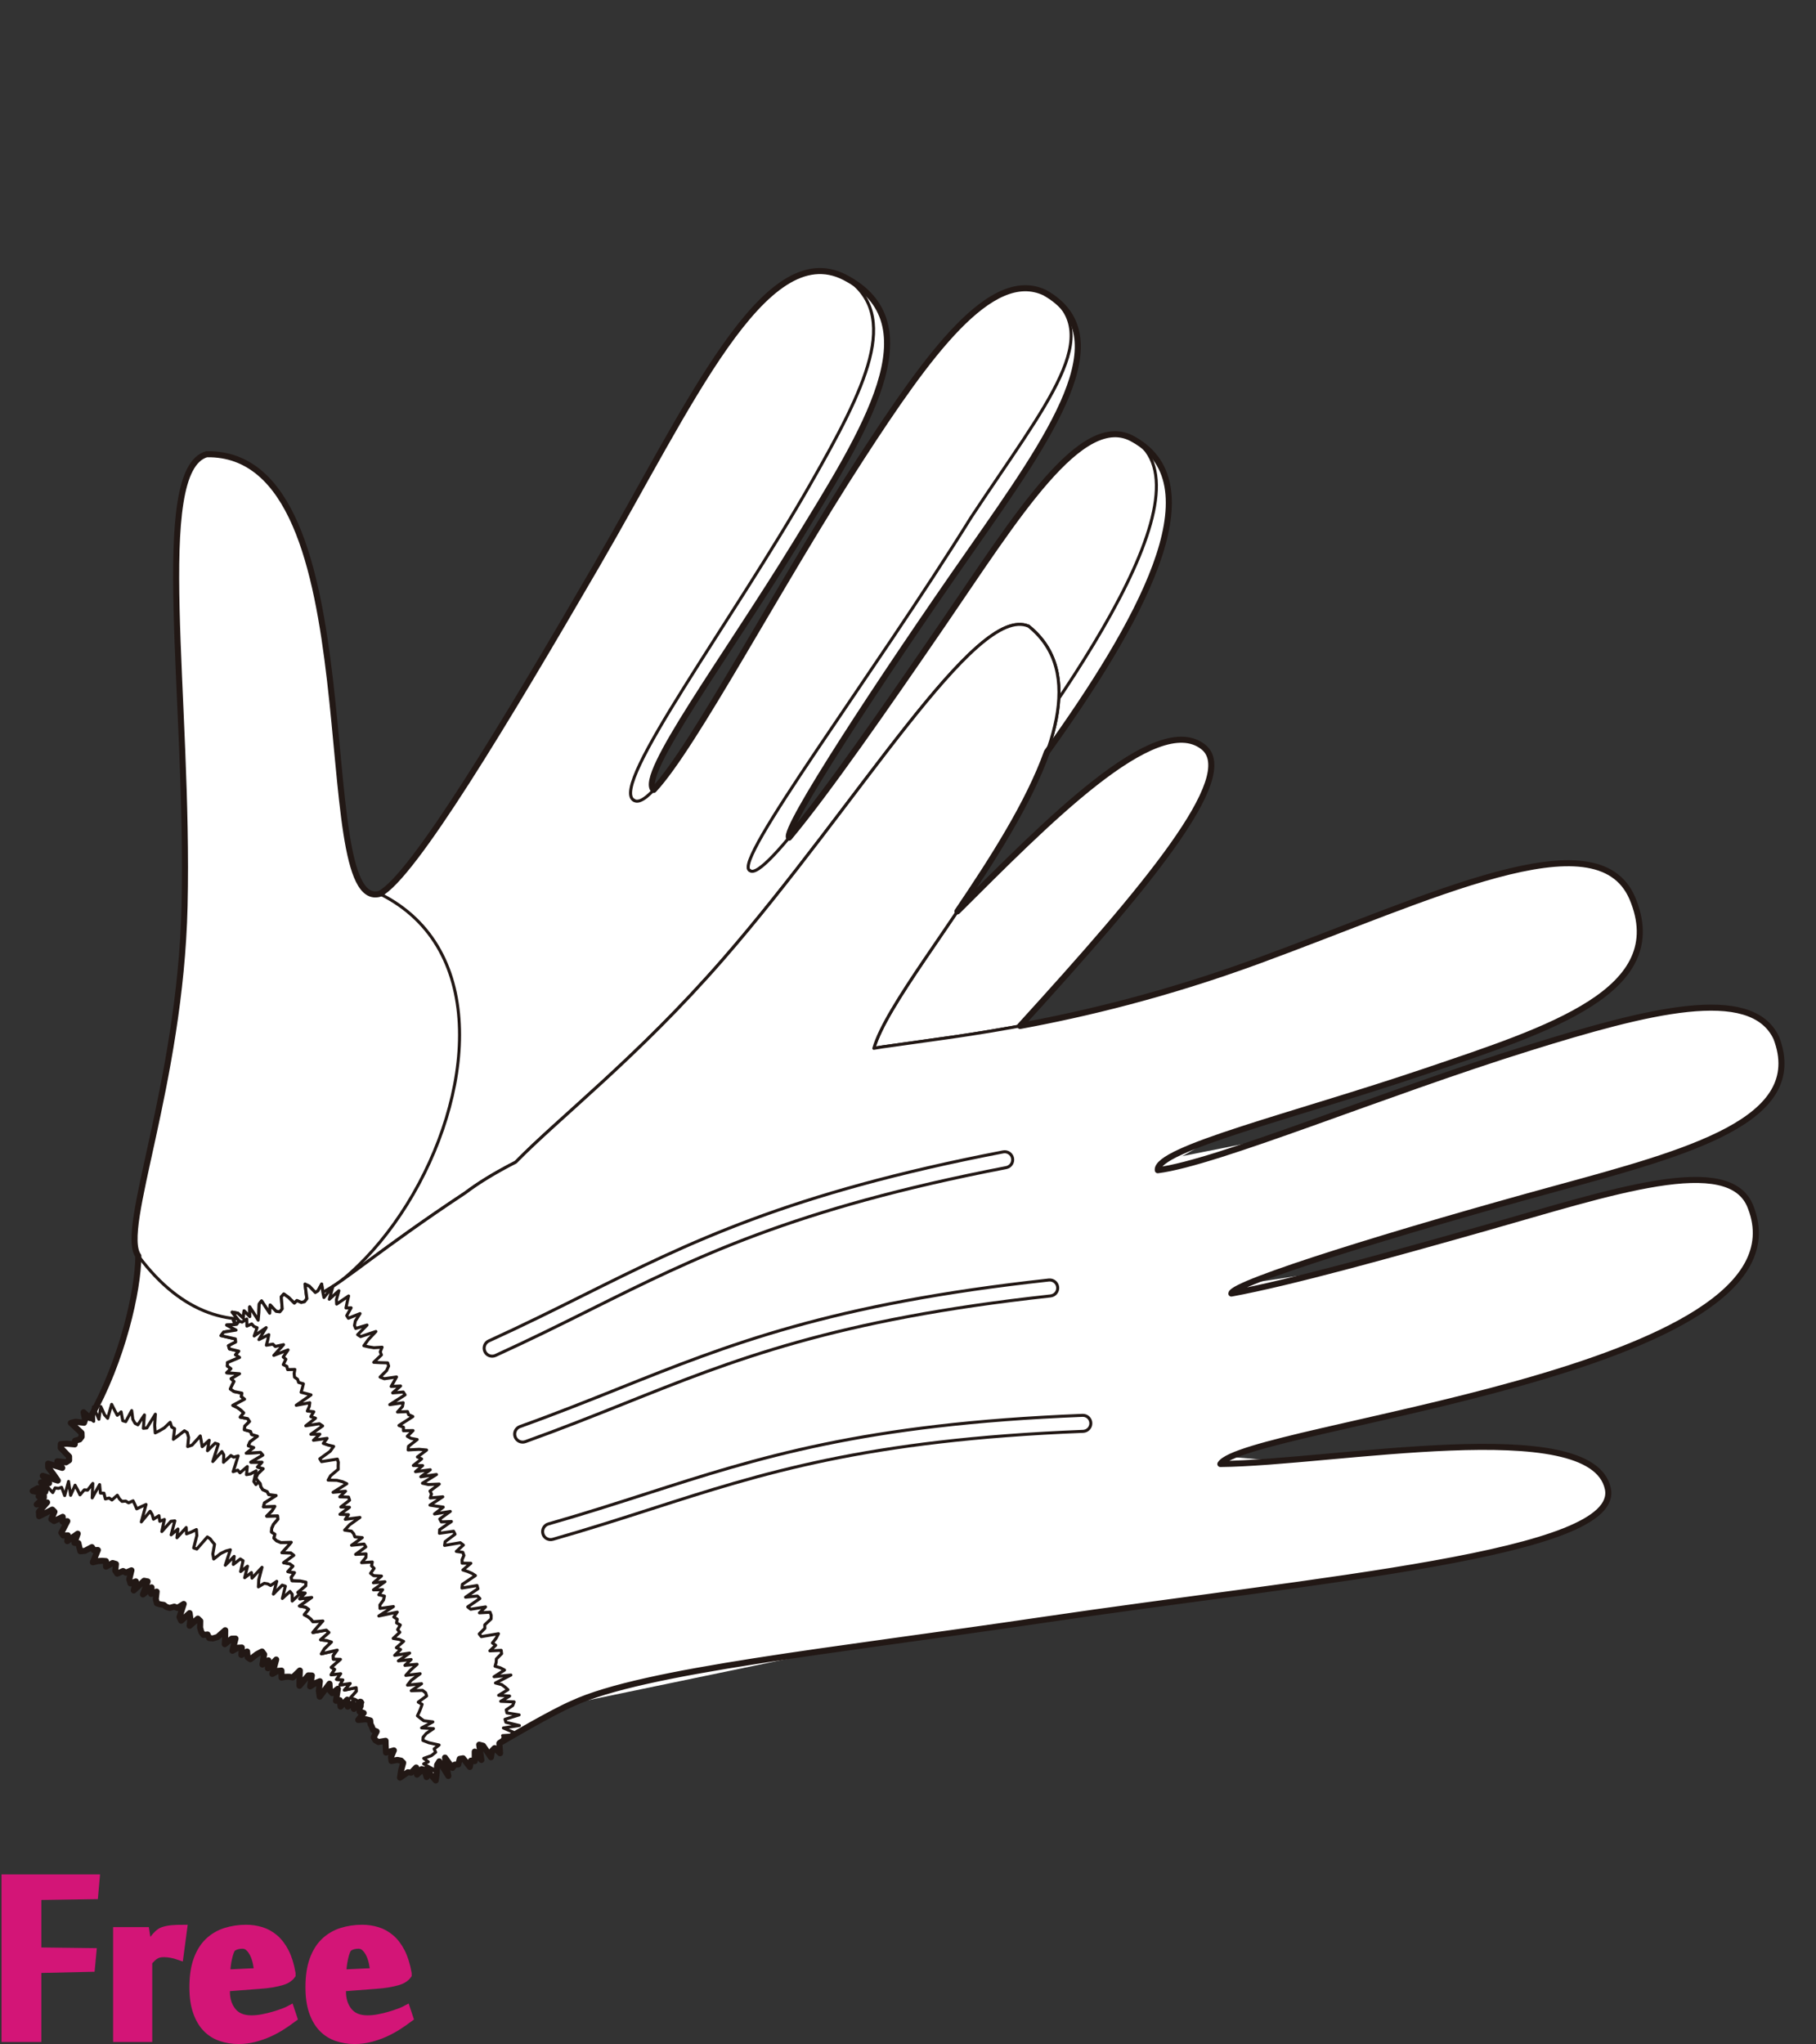 <?xml version="1.0" encoding="utf-8"?>
<!-- Generator: Adobe Illustrator 12.0.0, SVG Export Plug-In . SVG Version: 6.00 Build 51448)  -->
<!DOCTYPE svg PUBLIC "-//W3C//DTD SVG 1.1//EN" "http://www.w3.org/Graphics/SVG/1.1/DTD/svg11.dtd">
<svg  version="1.1" id="レイヤー_1" xmlns="http://www.w3.org/2000/svg" xmlns:xlink="http://www.w3.org/1999/xlink" width="600" height="675.129"
	 viewBox="0 0 600 675.129" overflow="visible" enable-background="new 0 0 600 675.129" xml:space="preserve">
<rect x="0" y="0" width="600" height="675.129" fill="#333333" stroke="none"/>
<rect fill="none" width="600" height="675"/>
<path fill="#FFFFFF" stroke="#221815" stroke-linecap="round" stroke-linejoin="round" d="M169.717,545.534l2.286,2.366
	l-2.467-0.141l-0.097,1.206l1.095,1.884l-4.431-1.262l-1.211,0.563l3.784,3.411l-3.454-0.712l2.009,2.405l-1.054,0.668l1.03,1.851
	l-3.546-0.762l-0.721,0.853l0.813,1.732l-0.853,0.777l0.093,1.32l-4.061-1.047l4.723,3.961l-5.386-1.805l0.208,1.385l1.671,2.223
	l1.265,1.994l-4.852-0.814l1.818,1.888l-2.086-1.37l-0.867,0.396l0.492,0.399l-0.355,0.67l-0.143,1.315l-1.725-1.634l-0.17,2.357
	l-0.949,0.622l-0.838,3.006l-1.287-2.148l-1.046-2.292l-1.008-0.089l-1.089,0.594l-1.257,1.517l-0.96-0.939l-0.682-2.267
	l-1.505,2.225l-0.897-0.964l-0.873-0.96l-0.847-0.981l-1.572,1.843l-1.159,0.16l-1.013-0.375l-0.488-2.101l-1.229,0.385
	l-0.938-0.565l-0.983-0.425l-0.835-0.845l-1.345,0.621l-1.782,1.797l-0.087-2.926l-1.333,0.519l-0.764-1.013l-0.367-2.028
	l-1.406,0.688l-1.239,0.218l-1.423,0.648l0.08-3.029l-0.803-0.855l-2.461,3.111l0.061-2.903l-2.277,2.574l-0.344-1.927l-1.7,1.19
	l-0.163-2.306l-2.203,2.284l-0.236-2.116L111,561.757l0.629-3.965l-1.854,1.453l-0.779-0.883l-0.134-2.243l-3.229,4.298
	l-0.286-1.925l0.341-3.19l-1.49,0.604l-1.731,1.099l0.57-3.605l-1.179-0.031l-2.91,3.432l0.023-2.458l0.096-2.581l-2.359,2.275
	l-1.103-0.223l-1.223,0.013l-1.362,0.274l-0.02-2.31l-1.277,0.106l-1.748,0.992l1.283-4.754l-2.748,2.877l0.164-2.609l-1.97,1.385
	l0.575-3.357l-0.708-0.953l-1.724,0.908l-2.132,1.641l-0.898-0.619l-0.177-1.93l-1.875,1.144l0.12-2.451l-1.276,0.06l-1.813,1.008
	l1.021-4.016l-1.256,0.019l-2.293,1.824l0.121-2.395l0.025-2.216l-2.548,2.242l-1.528,0.467l-1.205-0.105l-0.563-1.19l-1.353,0.147
	l-0.701-0.956l-0.405-1.454l0.051-2.205l-0.801-0.778l-2.697,2.371l0.221-2.473l-0.229-1.72l-2.803,2.51l-0.548-1.198l1.394-4.333
	l-2.083,1.308l-1.02-0.419l-1.554,0.435l-1.074-0.337l-0.861-0.678l-1.175-0.18l-1.09-0.326l-0.371-1.443l0.282-2.445l-1.793,0.773
	l0.113-2.17l-2.835,2.353l1.54-4.32l-1.159-0.213l-3.428,3.203l0.684-2.988l-1.754,0.662l-0.404-1.346l0.713-2.983l-1.835,0.776
	l-0.942-0.542l-1.919,0.863l-0.649-0.974l0.224-2.202l-1.1-0.322l-2.177,1.184l-0.027-1.824l-1.269-0.094l-1.41,0.089l-1.65,0.401
	l1.659-4.055l-1.364,0.021l-0.608-0.979l-2.319,1.24l-1.484,0.134l-0.35-1.318l-0.306-1.365l-1.304-0.105l1.079-3.025l-3.446,2.461
	l0.188-1.919l-1.501,0.071l-0.654-0.916l1.983-3.836l-1.586,0.166L20.72,501l-2.842,1.394l-0.922-0.614l1.043-2.447l-0.73-0.72
	l-4.337,2.185l-0.08-1.451l2.711-3.115l-3.428,0.682l2.053-1.928l-1.409-0.743l1.729,0.399l-0.051-1.382l-3.655-0.776l1.659-0.931
	l2.452,0.138l-1.363-2.041l2.668,0.256l-2.082-2.447l4.962,1.564l-1.438-2.08l-1.71-2.229l-0.048-1.281l4.665,1.4l-1.614-2.182
	l2.835,0.35l1.047-0.666l-0.005-1.262l-2.775-2.848l0.029-1.25l1.986-0.133l2.625,0.23l0.11-1.207l1.492-0.417l0.676-0.882
	l-0.036-1.286l-3.533-3.284l1.543-0.392l2.822,0.331l0.338-0.967l-0.498-2.505l2.131,1.933
	c10.807-19.264,15.902-42.236,15.979-53.564c-6.456-8.664,13.894-56.52,15.267-115.619c1.574-68.022-11.044-143.856,7.297-149.18
	c56.123-0.961,33.53,151.864,57.19,145.189c10.999-5.688,41.655-56.795,71.719-108.556c30.589-52.664,55.369-108.623,81.864-95.092
	c29.546,15.253,6.753,50.614-16.13,87.905c-23.615,38.484-52.093,76.631-46.95,81.432c13.431-14.338,41.041-67.216,68.604-109.702
	c22.032-33.961,42.855-62.889,60.58-54.554c25.436,14.246,2.058,47.321-24.467,85.241c-30.036,42.942-62.094,91.96-59.986,94.785
	c12.495-14.97,31.891-42.918,50.673-70.315c24.168-35.249,46.087-71.24,63.131-61.256c51.18,28.482-82.7,162.495-80.606,177.183
	c28.426-24.107,83.553-91.357,103.633-75.6c17.476,13.686-54.067,83.754-116.475,153.45c-45.832,51.184-90.068,96.5-101.133,119.785
	C176.557,526.521,170.682,542.839,169.717,545.534z"/>
<path fill="none" stroke="#221815" stroke-linecap="round" stroke-linejoin="round" d="M125.472,295.222
	c-23.66,6.675-1.067-146.15-57.19-145.189"/>
<path fill="none" stroke="#221815" stroke-linecap="round" stroke-linejoin="round" d="M68.281,150.033
	c-18.341,5.323-5.723,81.158-7.297,149.18c-1.373,59.1-21.723,106.955-15.267,115.619"/>
<path fill="none" stroke="#221815" stroke-linecap="round" stroke-linejoin="round" d="M125.472,295.222
	c72.685,35.97-21.865,197.336-79.754,119.61"/>
<path fill="none" stroke="#221815" stroke-linecap="round" stroke-linejoin="round" d="M279.055,91.574
	c-26.495-13.531-51.275,42.428-81.864,95.092c-30.063,51.761-60.72,102.868-71.719,108.556"/>
<path fill="none" stroke="#221815" stroke-linecap="round" stroke-linejoin="round" d="M209.39,264.298
	c-8.124-4.804,32.584-59.043,58.699-104.996c17.452-30.696,30.13-55.361,10.966-67.729"/>
<path fill="none" stroke="#221815" stroke-linecap="round" stroke-linejoin="round" d="M209.39,264.298
	c8.053,5.691,41.647-61.39,75.188-113.089c22.032-33.961,42.855-62.889,60.58-54.554"/>
<path fill="none" stroke="#221815" stroke-linecap="round" stroke-linejoin="round" d="M247.743,287.523
	c-6.13-2.591,40.557-64.241,73.184-116.763c24.812-37.533,45.261-61.054,24.231-74.105"/>
<path fill="none" stroke="#221815" stroke-linecap="round" stroke-linejoin="round" d="M374.509,145.109
	c-17.044-9.983-38.963,26.007-63.131,61.256c-28.776,41.974-58.985,85.249-63.635,81.158"/>
<path fill="none" stroke="#221815" stroke-linecap="round" stroke-linejoin="round" d="M374.509,145.109
	c27.476,17.189-25.923,90.068-63.737,139.004c-19.688,25.48-36.684,42.419-32.58,45.993"/>
<path fill="none" stroke="#221815" stroke-linecap="round" stroke-linejoin="round" d="M278.191,330.106
	c12.938,8.891,94.015-103.287,119.344-83.414"/>
<path fill="none" stroke="#221815" stroke-linecap="round" stroke-linejoin="round" d="M397.535,246.692
	c17.476,13.686-54.067,83.754-116.475,153.45c-45.832,51.184-90.068,96.5-101.133,119.785"/>
<path fill="none" stroke="#221815" stroke-linecap="round" stroke-linejoin="round" d="M279.055,91.574
	c29.546,15.253,6.753,50.614-16.13,87.905c-23.615,38.484-52.093,76.631-46.95,81.432"/>
<path fill="none" stroke="#221815" stroke-linecap="round" stroke-linejoin="round" d="M345.158,96.655
	c25.436,14.246,2.058,47.321-24.467,85.241c-30.036,42.942-62.094,91.96-59.986,94.785"/>
<path fill="none" stroke="#221815" stroke-linecap="round" stroke-linejoin="round" d="M374.509,145.109
	c51.18,28.482-82.7,162.495-80.606,177.183"/>
<path fill="none" stroke="#221815" stroke-linecap="round" stroke-linejoin="round" d="M179.928,519.927
	c-3.68,7.196-10.345,25.986-10.342,25.977"/>
<path fill="none" stroke="#221815" stroke-linecap="round" stroke-linejoin="round" d="M28.723,470.167
	c11.503-19.607,16.915-43.658,16.995-55.336"/>
<polygon fill="#FFFFFF" stroke="#221815" stroke-linecap="round" stroke-linejoin="round" points="158.377,569.475 156.29,568.107 
	159.631,565.84 154.841,566.758 155.57,565.259 153.696,565.339 155.058,563.035 155.424,561.277 154.332,560.742 154.776,558.703 
	151.735,560.269 149.7,560.96 149.066,560.111 149.07,558.472 149.875,555.73 146.711,558.066 148.299,554.156 145.76,555.79 
	144.408,555.851 143.096,555.876 142.741,554.519 142.33,553.209 141.854,551.973 140.408,552.22 141.238,548.898 140.326,548.292 
	139.015,548.337 136.229,550.808 137.364,546.857 134.098,550.193 134.021,548.22 134.889,544.61 131.606,548.08 131.695,545.773 
	132.119,542.867 129.254,545.707 129.588,542.929 126.646,545.96 127.852,541.61 124.535,545.333 124.822,542.603 123.352,543.033 
	123.848,539.896 122.391,540.298 120.578,541.353 120.97,538.388 119.85,538.175 119.557,536.443 118.178,536.707 117.538,535.622 
	116.217,535.793 116.047,533.83 112.193,538.693 113.914,533.22 110.898,536.541 110.132,535.677 109.999,533.638 109.405,532.455 
	107.708,533.314 107.605,531.222 105.304,533.205 106.502,528.718 103.802,531.424 104.43,527.998 102.346,529.557 101.082,529.607 
	100.937,527.603 99.75,527.511 99.131,526.378 96.552,528.812 96.54,526.577 95.813,525.636 93.284,527.962 94.28,523.917 
	93.232,523.564 90.332,526.511 91.44,522.302 89.412,523.683 88.455,523.153 87.311,522.955 85.373,524.132 85.509,521.695 
	86.568,517.681 83.256,521.257 83.07,519.408 80.837,521.109 81.769,517.316 79.504,519.07 80.308,515.502 79.39,514.919 
	77.094,516.724 77.371,514.064 74.438,516.99 76.107,511.893 74.626,512.287 72.894,513.121 70.609,514.933 70.315,513.263 
	70.887,510.062 70.135,509.185 69.417,508.247 68.508,507.644 65.033,511.629 63.993,511.275 65.029,507.185 64.884,505.201 
	63.179,506.042 61.624,506.625 61.523,504.54 58.462,507.915 58.789,505.024 56.537,506.947 57.762,502.335 56.457,502.479 
	53.46,505.865 54.317,501.877 52.791,502.472 52.517,500.616 50.718,501.783 50.275,500.242 49.596,499.157 46.689,502.671 
	48.252,496.914 46.71,497.621 45.172,498.349 44.595,496.999 43.977,495.71 42.483,496.376 41.537,495.8 40.307,495.898 
	39.467,495.072 38.761,493.876 36.981,495.439 36.07,494.787 34.811,495.091 34.331,493.183 33.183,493.17 32.912,490.349 
	30.457,494.753 30.663,489.97 28.943,492.175 27.853,492.093 26.429,493.736 25.66,492.134 24.803,490.554 23.336,493.888 
	22.65,489.318 21.373,493.975 20.354,491.259 19.299,491.613 18.202,491.447 17.429,493 15.888,491.244 15.369,493.034 
	14.402,493.35 10.747,492.577 12.404,491.644 14.856,491.781 13.492,489.74 16.161,489.994 14.077,487.548 19.039,489.109 
	17.601,487.031 15.889,484.802 15.84,483.521 20.506,484.919 18.89,482.74 21.726,483.086 22.771,482.419 22.766,481.158 
	19.989,478.312 20.018,477.062 22.004,476.927 24.629,477.156 24.738,475.949 26.229,475.533 26.906,474.65 26.869,473.363 
	23.332,470.082 24.876,469.689 27.697,470.017 28.034,469.05 27.535,466.546 29.588,468.386 30.955,469.459 30.851,464.695 
	32.678,468.775 33.305,464.582 34.563,467.343 35.577,468.448 36.889,463.857 37.869,465.812 38.757,467.462 40.024,466.337 
	40.558,469.248 41.541,469.558 43.512,465.916 43.884,468.798 44.613,470.105 45.555,470.603 47.716,467.345 47.368,471.766 
	48.523,471.638 51.328,467.101 51.106,470.795 51.287,473.267 52.717,472.548 54.248,471.654 56.219,469.787 56.733,471.359 
	57.688,471.875 57.281,475.388 59.063,474.058 60.938,472.584 61.859,473.179 62.304,474.763 62.018,477.794 63.451,477.314 
	66.17,474.287 66.504,476.037 66.807,477.828 69.116,475.714 68.552,479.152 71.064,476.684 72.122,477.025 70.313,482.73 
	73.303,479.42 73.929,480.542 73.835,482.978 76.278,480.749 77.215,481.294 78.687,480.876 77.038,486.086 78.555,485.58 
	79.297,486.464 81.7,484.4 81.44,487.06 82.815,486.818 84.634,485.804 83.871,489.345 84.543,490.349 87.201,487.878 
	89.256,486.468 88.386,490.177 89.866,489.779 89.148,493.208 91.521,491.263 91.026,494.306 94.352,490.708 93.435,494.487 
	96.928,490.604 95.215,495.768 97.008,494.85 99.662,492.437 98.782,496.159 99.782,496.619 100.316,497.867 103.244,494.924 
	101.749,499.746 103.629,498.631 105.539,497.448 104.775,501.025 108.234,497.054 107.164,501.206 108.188,501.603 
	110.658,499.375 109.392,503.923 110.102,504.893 113.266,501.382 114.257,501.835 113.325,505.81 113.979,506.882 117.401,502.872 
	118.665,502.83 118.227,505.917 120.07,504.785 121.004,505.34 121.438,506.812 122.202,507.675 124.415,505.867 123.82,509.246 
	125.396,508.61 126.86,508.181 128.178,508.019 126.728,512.986 127.395,514.029 130.695,510.205 131.595,510.824 130.243,515.591 
	132.991,512.796 134.164,512.912 132.847,517.587 134.094,517.564 137.377,513.832 137.073,516.63 139.644,514.222 140.586,514.773 
	141.32,515.697 140.965,518.55 141.727,519.406 141.485,522.03 142.585,522.263 146.322,517.906 146.664,519.502 146.746,521.528 
	148.056,521.431 147.755,524.071 150.516,521.548 151.336,522.302 151.121,524.744 151.805,525.691 152.333,526.877 
	154.059,526.152 155.541,525.843 154.292,529.742 158.212,525.766 155.977,531.041 157.889,530.14 159.259,530.059 160.555,530.111 
	159.391,533.499 162.321,531.377 161.18,534.576 164.697,531.9 165.112,533.113 164.392,535.575 165.213,536.215 168.727,534.138 
	166.072,538.245 166.927,538.813 171.044,536.783 167.493,540.789 170.814,539.79 170.943,540.97 168.912,542.898 170.994,543.152 
	169.344,543.05 169.62,544.017 169.279,545.083 171.984,547.888 169.519,547.748 169.423,548.955 170.518,550.837 166.086,549.58 
	164.876,550.142 168.662,553.552 165.207,552.841 167.219,555.247 166.165,555.914 167.196,557.765 163.65,557.005 162.93,557.857 
	163.744,559.589 162.893,560.368 162.985,561.688 158.925,560.643 163.649,564.601 158.263,562.8 158.471,564.185 160.145,566.406 
	161.41,568.4 156.558,567.588 "/>
<g>
	<path fill="#FFFFFF" stroke="#221815" stroke-linecap="round" stroke-linejoin="round" d="M288.71,346.261
		c8.08-27.875,88.997-109.039,51.151-139.428"/>
	<path fill="#FFFFFF" stroke="#221815" stroke-linecap="round" stroke-linejoin="round" d="M339.861,206.833
		c-17.504-7.633-56.291,58.744-100.99,110.04c-28.724,32.957-54.857,52.814-69.3,67.816"/>
	<path fill="#FFFFFF" stroke="#221815" stroke-linecap="round" stroke-linejoin="round" d="M375.303,384.914
		c-3.174-8.888,62.805-24.565,112.266-43.2c33.043-12.445,58.563-23.304,51.734-45.067"/>
	<path fill="#FFFFFF" stroke="#221815" stroke-linecap="round" stroke-linejoin="round" d="M375.303,384.914
		c2.553,9.525,71.271-20.574,130.118-38.881c38.655-12.025,73.16-20.954,81.46-3.213"/>
	<path fill="#FFFFFF" stroke="#221815" stroke-linecap="round" stroke-linejoin="round" d="M389.942,427.292
		c-3.056-5.91,72.258-23.463,130.925-42.986c43.078-12.995,73.838-18.007,66.014-41.486"/>
	<path fill="#FFFFFF" stroke="#221815" stroke-linecap="round" stroke-linejoin="round" d="M578.469,398.841
		c-6.722-18.573-46.588-4.914-87.706,6.736c-48.964,13.874-99.86,27.833-100.82,21.715"/>
	<path fill="#FFFFFF" stroke="#221815" stroke-linecap="round" stroke-linejoin="round" d="M578.469,398.841
		c10.136,30.783-77.521,52.678-137.883,66.127c-31.428,7.005-55.329,9.163-54.457,14.534"/>
	<path fill="#FFFFFF" stroke="#221815" stroke-linecap="round" stroke-linejoin="round" d="M386.129,479.502
		c4.263,15.108,138.325-19.308,145.095,12.167"/>
	<path fill="#FFFFFF" stroke="#221815" stroke-linecap="round" stroke-linejoin="round" d="M531.224,491.669
		c4.688,21.698-95.122,29.83-187.668,43.518c-67.967,10.053-130.952,16.613-154.349,27.441"/>
	<path fill="#FFFFFF" stroke="#221815" stroke-linecap="round" stroke-linejoin="round" d="M539.303,296.646
		c12.967,30.62-27.169,43.235-68.605,57.279c-42.763,14.492-89.05,25.614-88.166,32.594"/>
	<path fill="#FFFFFF" stroke="#221815" stroke-linecap="round" stroke-linejoin="round" d="M586.881,342.82
		c10.451,27.217-28.674,37.701-73.313,49.897c-50.55,13.813-106.54,31.007-106.727,34.527"/>
	<path fill="#FFFFFF" stroke="#221815" stroke-linecap="round" stroke-linejoin="round" d="M578.469,398.841
		c21.143,54.623-167.483,72.066-175.264,84.699"/>
	<path fill="#FFFFFF" stroke="#221815" stroke-linecap="round" stroke-linejoin="round" d="M189.207,562.628
		c-7.43,3.182-24.568,13.367-24.56,13.362"/>
	<path fill="#FFFFFF" stroke="#221815" stroke-linecap="round" stroke-linejoin="round" d="M104.761,427.692
		c6.842-2.47,18.592-13.617,49.021-33.729c32.175-24.424,121.185-46.201,139.896-48.467c22.823-3.373,65.671-7.496,121.882-28.074
		c57.19-20.936,112.022-48.118,123.743-20.775"/>
	<path fill="#FFFFFF" stroke="#221815" stroke-linecap="round" stroke-linejoin="round" d="M539.303,296.646
		c12.965,30.619-27.168,43.234-68.605,57.278c-42.763,14.491-89.05,25.614-88.166,32.595c19.494-2.438,74.532-25.443,122.89-40.487
		c38.654-12.026,73.161-20.955,81.46-3.214c10.449,27.217-28.673,37.701-73.313,49.898c-50.551,13.813-106.54,31.008-106.727,34.526
		c19.18-3.521,51.961-12.608,83.921-21.667c41.119-11.65,80.984-25.309,87.706-6.736c21.141,54.623-167.482,72.067-175.264,84.7
		c37.271-0.362,122.654-16.823,128.02,8.13c4.687,21.696-95.121,29.83-187.668,43.518c-67.965,10.053-130.952,16.613-154.348,27.441
		c-6.809,2.916-21.76,11.706-24.224,13.162l0.245,3.28l-1.807-1.687l-0.846,0.867l-0.362,2.148l-2.601-3.803l-1.291-0.342
		l0.729,5.042l-2.201-2.755l0.007,3.133l-1.236-0.16l-0.392,2.082l-2.239-2.854l-1.1,0.195l-0.481,1.852l-1.154,0.053l-0.772,1.074
		l-2.452-3.401l1.098,6.065l-2.987-4.832l-0.726,1.198l-0.135,2.778l-0.303,2.342l-3.21-3.729l0.191,2.614l-0.728-2.388
		l-0.921-0.248l0.122,0.62l-0.7,0.289l-0.951,0.919l-0.281-2.358l-1.638,1.703l-1.127-0.128l-2.567,1.775l0.384-2.475l0.662-2.431
		l-0.718-0.714l-1.218-0.238l-1.936,0.362l-0.139-1.337l0.926-2.178l-2.58,0.748l-0.073-1.314l-0.057-1.297l-0.024-1.297
		l-2.387,0.412l-0.994-0.617l-0.539-0.936l0.968-1.928l-1.191-0.491l-0.358-1.034l-0.485-0.955l-0.103-1.184l-1.431-0.381
		l-2.519,0.24l1.803-2.305l-1.355-0.453l0.061-1.268l1.014-1.793l-1.521-0.372l-1.092-0.624l-1.508-0.411l1.998-2.278l-0.069-1.17
		l-3.882,0.817l1.902-2.192l-3.396,0.523l0.967-1.702l-2.067-0.172l1.349-1.876l-3.154,0.348l1.172-1.779l-1.111-0.666l3.02-2.646
		l-2.354-0.067l-0.035-1.177l1.332-1.811l-5.231,1.24l1.01-1.664l2.303-2.235l-1.532-0.487l-2.034-0.263l2.744-2.407l-0.886-0.778
		l-4.432,0.778l1.589-1.875l1.724-1.924l-3.269,0.241l-0.706-0.876L101.758,534l-1.223-0.661l1.462-1.787l-1.051-0.735l-1.979-0.355
		l4.025-2.833l-3.952,0.455l1.796-1.903l-2.4-0.193l2.589-2.214l0.064-1.185l-1.905-0.404l-2.688-0.102l-0.295-1.051l1.098-1.598
		l-2.172-0.318l1.658-1.809l-1.018-0.771l-2.04-0.385l3.353-2.435l-0.978-0.789l-2.93-0.063l1.624-1.764l1.438-1.688l-3.394,0.094
		l-1.474-0.617l-0.858-0.853l0.328-1.274l-1.135-0.752l0.072-1.183l0.618-1.378l1.448-1.663l-0.117-1.11l-3.59,0.1l1.751-1.76
		l0.924-1.469l-3.762,0.138l0.347-1.272l3.842-2.44l-2.438-0.326l-0.516-0.975l-1.473-0.659l-0.61-0.945l-0.229-1.072l-0.789-0.889
		l-0.63-0.947l0.637-1.348l1.781-1.699l-1.871-0.553l1.473-1.596l-3.684-0.003l3.946-2.339l-0.755-0.904l-4.684,0.271l2.437-1.859
		l-1.772-0.613l0.55-1.293l2.455-1.84l-1.907-0.575l-0.379-1.019l-2.027-0.563l0.124-1.163l1.58-1.551l-0.64-0.951l-2.432-0.48
		l1.146-1.421l-0.915-0.884l-1.142-0.833l-1.525-0.746l3.869-2.058l-1.063-0.856l0.157-1.142l-2.576-0.529l-1.228-0.846l0.576-1.237
		l0.636-1.245l-0.935-0.914l2.764-1.637l-4.223-0.311l1.371-1.357l-1.199-0.903l0.082-1.124l3.978-1.68l-1.325-0.887l1.063-1.189
		l-3.075-0.745l-0.316-1.061l2.367-1.216l-0.103-1.021l-4.731-1.093l0.866-1.167l4.075-0.663l-3.071-1.666l2.813-0.17l-0.609-1.473
		l1.074,1.412l0.844-1.096l-2.313-2.933l1.869,0.345l1.799,1.673l0.256-2.44l1.889,1.903l-0.036-3.214l2.815,4.375l0.223-2.518
		l0.111-2.808l0.782-1.017l2.69,4.061l0.154-2.709l1.956,2.081l1.23,0.157l0.803-0.975l-0.313-3.963l0.822-0.942l1.612,1.167
		l1.871,1.855l0.855-0.857l1.414,0.635l1.084-0.246l0.795-1.012l-0.618-4.785l1.438,0.686l1.958,2.059l0.878-0.527l1.218-2.244
		l0.393,2.719c7.122-3.635,19.333-14.525,47.118-32.889c4.525-3.435,10.176-6.818,16.595-10.103
		c14.595-14.905,40.297-34.634,68.494-66.987c44.699-51.296,83.486-117.672,100.99-110.04
		c37.844,30.387-43.068,111.551-51.145,139.426c1.973-0.347,3.643-0.604,4.961-0.764c22.823-3.373,65.671-7.496,121.882-28.074
		C472.75,296.486,527.582,269.304,539.303,296.646z"/>
	<path fill="#FFFFFF" stroke="#221815" d="M331.449,380.46c-71.236,13.743-103.918,30.027-138.52,47.268
		c-9.868,4.918-20.072,10.002-31.42,15.164c-1.329,0.604-1.917,2.172-1.312,3.5c0.604,1.328,2.171,1.916,3.501,1.312
		c11.432-5.2,21.678-10.306,31.588-15.243c34.27-17.076,66.637-33.203,137.164-46.808c1.434-0.276,2.372-1.663,2.096-3.097
		C334.27,381.123,332.883,380.185,331.449,380.46z"/>
	<path fill="#FFFFFF" stroke="#221815" d="M346.535,422.783c-72.12,7.867-106.026,21.422-141.922,35.771
		c-10.315,4.125-20.981,8.389-32.818,12.637c-1.375,0.493-2.09,2.006-1.597,3.381c0.493,1.373,2.009,2.088,3.382,1.595
		c11.926-4.28,22.639-8.562,32.996-12.702c35.551-14.213,69.129-27.639,140.533-35.426c1.451-0.158,2.498-1.463,2.341-2.914
		C349.291,423.673,347.986,422.625,346.535,422.783z"/>
	<path fill="#FFFFFF" stroke="#221815" d="M357.66,467.481c-72.49,2.858-107.253,14.036-144.055,25.869
		c-10.222,3.286-20.787,6.684-32.408,9.993c-1.404,0.398-2.217,1.861-1.816,3.266c0.396,1.404,1.86,2.219,3.264,1.818
		c11.707-3.334,22.316-6.746,32.578-10.045c36.449-11.719,70.878-22.789,142.646-25.619c1.459-0.057,2.596-1.285,2.537-2.744
		C360.35,468.56,359.121,467.424,357.66,467.481z"/>
	<polyline fill="#FFFFFF" stroke="#221815" stroke-linecap="round" stroke-linejoin="round" points="140.23,584.565 
		139.311,584.317 139.433,584.937 138.73,585.226 137.779,586.146 137.5,583.787 135.86,585.491 134.733,585.363 132.168,587.138 
		132.55,584.664 133.213,582.232 132.494,581.519 131.278,581.281 129.343,581.642 129.204,580.306 130.13,578.127 127.55,578.876 
		127.477,577.562 127.418,576.263 127.395,574.968 125.008,575.379 124.015,574.761 123.475,573.827 124.443,571.9 123.252,571.408 
		122.893,570.375 122.408,569.419 122.306,568.236 120.875,567.853 118.355,568.095 120.159,565.791 118.803,565.337 
		118.863,564.069 119.878,562.275 118.356,561.904 117.265,561.281 115.756,560.869 117.755,558.591 117.684,557.419 
		113.803,558.238 115.705,556.045 112.31,556.569 113.276,554.867 111.209,554.695 112.558,552.819 109.403,553.167 
		110.575,551.388 109.464,550.72 112.482,548.075 110.129,548.007 110.094,546.83 111.424,545.02 106.194,546.259 107.203,544.597 
		109.506,542.361 107.975,541.875 105.94,541.611 108.684,539.204 107.797,538.425 103.365,539.205 104.955,537.329 106.68,535.405 
		103.41,535.646 102.704,534.771 101.757,534 100.533,533.337 101.996,531.55 100.943,530.816 98.967,530.46 102.992,527.626 
		99.04,528.082 100.834,526.179 98.435,525.984 101.023,523.771 101.088,522.585 99.184,522.182 96.495,522.08 96.199,521.031 
		97.298,519.433 95.124,519.113 96.784,517.304 95.766,516.534 93.727,516.15 97.078,513.715 96.102,512.927 93.172,512.863 
		94.795,511.099 96.232,509.412 92.84,509.507 91.366,508.89 90.508,508.037 90.836,506.761 89.701,506.011 89.773,504.828 
		90.392,503.451 91.84,501.787 91.723,500.677 88.133,500.775 89.883,499.015 90.807,497.547 87.046,497.685 87.392,496.413 
		91.234,493.972 88.796,493.646 88.28,492.671 86.808,492.013 86.197,491.067 85.969,489.994 85.18,489.106 84.55,488.159 
		85.187,486.812 86.967,485.111 85.096,484.56 86.568,482.964 82.885,482.96 86.832,480.623 86.076,479.718 81.393,479.989 
		83.83,478.128 82.058,477.517 82.607,476.223 85.063,474.384 83.154,473.808 82.776,472.79 80.749,472.226 80.873,471.062 
		82.453,469.513 81.813,468.562 79.382,468.08 80.528,466.66 79.613,465.777 78.471,464.943 76.946,464.197 80.814,462.138 
		79.752,461.283 79.91,460.142 77.334,459.613 76.106,458.767 76.682,457.529 77.318,456.285 76.384,455.37 79.147,453.734 
		74.926,453.421 76.296,452.066 75.096,451.162 75.179,450.039 79.156,448.357 77.83,447.47 78.895,446.283 75.818,445.537 
		75.502,444.476 77.869,443.259 77.768,442.24 73.036,441.146 73.902,439.98 77.978,439.318 74.906,437.65 77.719,437.481 
		77.109,436.008 78.184,437.419 79.027,436.326 	"/>
	<polygon fill="#FFFFFF" stroke="#221815" stroke-linecap="round" stroke-linejoin="round" points="140.959,586.953 140.23,584.565 
		144.247,584.961 139.979,582.602 141.499,581.916 140.008,580.779 142.527,579.879 143.935,578.761 143.438,577.653 
		145.084,576.371 141.746,575.628 139.738,574.857 139.796,573.798 140.846,572.542 143.219,570.949 139.293,570.72 143.016,568.73 
		140.019,568.361 138.941,567.544 137.916,566.724 138.512,565.455 139.034,564.184 139.46,562.929 138.189,562.195 
		140.955,560.173 140.641,559.124 139.604,558.319 135.883,558.435 139.283,556.125 134.639,556.598 135.841,555.033 
		138.818,552.814 134.075,553.38 135.62,551.665 137.806,549.703 133.786,550.051 135.819,548.131 131.621,548.578 135.33,546.005 
		130.398,546.746 132.366,544.831 130.961,544.22 133.35,542.127 131.973,541.505 129.904,541.155 132.104,539.126 131.379,538.247 
		132.262,536.728 131.034,536.048 131.236,534.804 130.11,534.091 131.237,532.474 125.163,533.747 129.988,530.641 
		125.547,531.263 125.51,530.109 126.711,528.458 127.013,527.167 125.159,526.742 126.418,525.068 123.381,525.118 
		127.172,522.437 123.365,522.791 126.041,520.558 123.441,520.423 122.438,519.654 123.609,518.019 122.756,517.19 
		123.006,515.922 119.467,516.144 120.887,514.419 120.932,513.23 117.498,513.4 120.853,510.929 120.273,509.986 116.158,510.395 
		119.704,507.871 117.262,507.632 116.865,506.613 116.111,505.728 113.87,505.394 115.533,503.607 118.916,501.201 114.082,501.83 
		115.123,500.291 112.318,500.168 115.461,497.849 112.599,497.748 115.499,495.52 115.167,494.485 112.248,494.403 
		114.163,492.537 110.038,492.908 114.581,490.06 113.189,489.414 111.326,488.947 108.41,488.876 109.253,487.406 111.74,485.312 
		111.724,484.156 111.772,482.976 111.46,481.931 106.239,482.771 105.666,481.833 109.082,479.353 110.238,477.736 108.39,477.291 
		106.821,476.743 108.079,475.076 103.566,475.71 105.668,473.7 102.707,473.736 106.599,470.976 105.504,470.251 101.034,470.935 
		104.244,468.419 102.69,467.9 103.668,466.298 101.539,466.044 102.185,464.576 102.357,463.308 97.875,464.148 102.76,460.724 
		101.122,460.281 99.474,459.856 99.895,458.449 100.244,457.064 98.67,456.62 98.313,455.572 97.305,454.861 97.187,453.687 
		97.41,452.316 95.042,452.378 94.759,451.293 93.596,450.722 94.449,448.95 93.574,448.205 95.172,445.863 90.467,447.677 
		93.687,444.134 90.953,444.728 90.167,443.966 88.021,444.318 88.457,442.595 88.808,440.832 85.548,442.457 87.945,438.505 
		83.984,441.267 84.939,438.529 83.902,438.124 83.165,437.294 81.577,437.993 81.517,435.658 79.972,436.701 79.027,436.326 
		76.713,433.392 78.583,433.737 80.381,435.41 80.638,432.968 82.526,434.873 82.49,431.659 85.305,436.034 85.528,433.516 
		85.639,430.708 86.422,429.693 89.112,433.751 89.266,431.042 91.223,433.125 92.453,433.281 93.256,432.308 92.943,428.343 
		93.766,427.402 95.377,428.57 97.249,430.425 98.104,429.567 99.518,430.202 100.602,429.955 101.396,428.943 100.779,424.159 
		102.217,424.845 104.175,426.902 105.053,426.375 106.271,424.13 106.671,426.859 107.035,428.558 110.003,424.83 108.798,429.134 
		111.963,426.314 111.161,429.24 111.233,430.738 115.179,428.049 114.682,430.179 114.308,432.016 116.002,431.961 114.55,434.541 
		115.106,435.407 118.953,433.87 117.394,436.323 117.117,437.792 117.522,438.779 121.267,437.659 118.172,440.833 
		119.141,441.474 124.199,439.783 121.666,442.479 120.223,444.493 121.781,444.857 123.53,445.148 126.24,444.975 125.629,446.512 
		126.033,447.519 123.471,449.958 125.692,450.078 128.076,450.146 128.404,451.191 127.731,452.693 125.572,454.839 
		126.982,455.386 131.008,454.8 130.146,456.359 129.231,457.929 132.358,457.784 129.726,460.064 133.235,459.776 133.83,460.714 
		128.789,463.941 133.204,463.31 132.968,464.573 131.337,466.384 134.641,466.234 135.011,467.253 136.409,467.875 
		131.809,470.823 133.3,471.404 133.304,472.559 136.471,472.509 134.569,474.388 135.78,475.083 137.827,475.467 134.975,477.699 
		134.85,478.901 138.473,478.704 140.953,478.935 137.911,481.228 139.305,481.87 136.559,484.045 139.628,484.069 137.299,486.091 
		142.156,485.455 139.034,487.771 144.203,487.021 139.582,489.894 141.547,490.335 145.133,490.179 142.074,492.476 
		142.549,493.47 142.16,494.771 146.293,494.384 142.06,497.132 144.216,497.478 146.441,497.791 143.566,500.051 148.766,499.214 
		145.286,501.718 145.819,502.679 149.143,502.548 145.259,505.233 145.184,506.432 149.861,505.759 150.334,506.742 147.075,509.2 
		146.892,510.443 152.087,509.55 153.084,510.326 150.771,512.417 152.914,512.728 153.275,513.751 152.669,515.161 
		152.703,516.314 155.56,516.339 152.941,518.554 154.559,519.075 155.959,519.683 157.075,520.402 152.782,523.291 
		152.627,524.519 157.61,523.691 157.906,524.743 153.816,527.542 157.717,527.152 158.545,527.991 154.54,530.742 155.514,531.521 
		160.424,530.753 158.4,532.711 161.916,532.505 162.288,533.531 162.261,534.71 160.162,536.676 160.201,537.822 158.336,539.682 
		159.031,540.566 164.692,539.61 163.934,541.056 162.699,542.664 163.769,543.427 161.848,545.263 165.584,545.091 
		165.731,546.195 164.005,547.935 163.925,549.1 163.571,550.349 165.361,550.897 166.697,551.607 163.243,553.804 168.8,553.257 
		163.707,555.879 165.752,556.411 166.857,557.226 167.82,558.095 164.757,559.954 168.367,560.199 165.442,561.926 
		169.859,562.121 169.4,563.319 167.271,564.75 167.493,565.768 171.522,566.419 166.855,567.876 167.148,568.861 171.61,569.934 
		166.318,570.741 169.511,572.097 168.855,573.087 166.06,573.269 167.497,574.796 166.294,573.664 165.888,574.583 
		164.944,575.183 165.229,579.07 163.423,577.384 162.577,578.25 162.213,580.399 159.613,576.595 158.323,576.254 159.051,581.297 
		156.851,578.542 156.857,581.675 155.62,581.515 155.229,583.597 152.99,580.744 151.891,580.937 151.408,582.789 150.255,582.842 
		149.482,583.917 147.029,580.515 148.128,586.582 145.141,581.75 144.415,582.947 144.279,585.724 143.978,588.067 
		140.768,584.337 	"/>
</g>
<path fill="none" stroke="#221815" stroke-width="2" stroke-linecap="round" stroke-linejoin="round" d="M513.568,392.716
	c44.64-12.197,83.762-22.682,73.313-49.898c-8.299-17.741-42.806-8.813-81.46,3.214c-48.357,15.044-103.396,38.049-122.89,40.487
	c-0.884-6.98,45.403-18.104,88.166-32.595c41.438-14.044,81.57-26.659,68.605-57.278c-11.721-27.342-66.553-0.16-123.743,20.776
	c-30.461,11.151-56.987,17.465-78.54,21.451c41.35-45.378,72.751-82.599,60.516-92.18c-15.584-12.228-52.273,25.534-81.211,54.33
	c11.525-17.009,23.536-35.717,29.579-52.619c29.811-41.582,56.296-87.883,28.605-103.294c-17.044-9.983-38.963,26.007-63.131,61.256
	c-18.782,27.397-38.178,55.345-50.673,70.315c-2.107-2.825,29.95-51.843,59.986-94.785c26.524-37.919,49.902-70.995,24.467-85.241
	c-17.725-8.334-38.548,20.593-60.58,54.554c-27.563,42.486-55.173,95.363-68.604,109.702c-5.143-4.801,23.335-42.948,46.95-81.432
	c22.883-37.292,45.676-72.652,16.13-87.905c-26.495-13.531-51.275,42.428-81.864,95.092
	c-30.063,51.761-60.72,102.868-71.719,108.556c-23.66,6.675-1.067-146.15-57.19-145.189c-18.341,5.323-5.723,81.158-7.297,149.18
	c-1.373,59.1-21.723,106.955-15.267,115.619c-0.077,11.328-5.173,34.301-15.979,53.564l-2.131-1.933l0.498,2.505l-0.338,0.967
	l-2.822-0.331l-1.543,0.392l3.533,3.284l0.036,1.286l-0.676,0.882l-1.492,0.417l-0.11,1.207l-2.625-0.23l-1.986,0.133l-0.029,1.25
	l2.775,2.848l0.005,1.262L21.786,483l-2.835-0.35l1.614,2.182l-4.665-1.4l0.048,1.281l1.71,2.229l1.438,2.08l-4.962-1.564
	l2.082,2.447l-2.668-0.256l1.363,2.041l-2.452-0.138l-1.659,0.931l3.655,0.776l0.051,1.382l-1.729-0.399l1.409,0.743l-2.053,1.928
	l3.428-0.682l-2.711,3.115l0.08,1.451l4.337-2.185l0.73,0.72l-1.043,2.447l0.922,0.614L20.72,501l-0.058,1.594l1.586-0.166
	l-1.983,3.836l0.654,0.916l1.501-0.071l-0.188,1.919l3.446-2.461l-1.079,3.025l1.304,0.105l0.306,1.365l0.35,1.318l1.484-0.134
	l2.319-1.24l0.608,0.979l1.364-0.021l-1.659,4.055l1.65-0.401l1.41-0.089l1.269,0.094l0.027,1.824l2.177-1.184l1.1,0.322
	l-0.224,2.202l0.649,0.974l1.919-0.863l0.942,0.542l1.835-0.776l-0.713,2.983l0.404,1.346l1.754-0.662l-0.684,2.988l3.428-3.203
	l1.159,0.213l-1.54,4.32l2.835-2.353l-0.113,2.17l1.793-0.773l-0.282,2.445l0.371,1.443l1.09,0.326l1.175,0.18l0.861,0.678
	l1.074,0.337l1.554-0.435l1.02,0.419l2.083-1.308l-1.394,4.333l0.548,1.198l2.803-2.51l0.229,1.72l-0.221,2.473l2.697-2.371
	l0.801,0.778l-0.051,2.205l0.405,1.454l0.701,0.956l1.353-0.147l0.563,1.19l1.205,0.105l1.528-0.467l2.548-2.242l-0.025,2.216
	l-0.121,2.395l2.293-1.824l1.256-0.019l-1.021,4.016l1.813-1.008l1.276-0.06l-0.12,2.451l1.875-1.144l0.177,1.93l0.898,0.619
	l2.132-1.641l1.724-0.908l0.708,0.953l-0.575,3.357l1.97-1.385l-0.164,2.609l2.748-2.877l-1.283,4.754l1.748-0.992L93,551.792
	l0.02,2.31l1.362-0.274l1.223-0.013l1.103,0.223l2.359-2.275l-0.096,2.581l-0.023,2.458l2.91-3.432l1.179,0.031l-0.57,3.605
	l1.731-1.099l1.49-0.604l-0.341,3.19l0.286,1.925l3.229-4.298l0.134,2.243l0.779,0.883l1.854-1.453L111,561.757l1.279-0.197
	l0.236,2.116l2.203-2.284l0.163,2.306l1.7-1.19l0.344,1.927l2.094-2.367l0.178,0.044l-0.029,1.423l-0.303,0.536l-0.061,1.268
	l1.355,0.453l-1.803,2.305l2.519-0.24l1.431,0.381l0.103,1.184l0.485,0.955l0.358,1.034l1.191,0.491l-0.968,1.928l0.539,0.936
	l0.994,0.617l2.387-0.412l0.024,1.297l0.057,1.297l0.073,1.314l2.58-0.748l-0.926,2.178l0.139,1.337l1.936-0.362l1.218,0.238
	l0.718,0.714l-0.662,2.431l-0.384,2.475l2.567-1.775l1.127,0.128l1.638-1.703l0.281,2.358l0.951-0.919l0.7-0.289l-0.122-0.62
	l0.921,0.248l0.728,2.388l-0.191-2.614l3.21,3.729l0.303-2.342l0.135-2.778l0.726-1.198l2.987,4.832l-1.098-6.065l2.452,3.401
	l0.772-1.074l1.154-0.053l0.481-1.852l1.1-0.195l2.239,2.854l0.392-2.082l1.236,0.16l-0.007-3.133l2.201,2.755l-0.729-5.042
	l1.291,0.342l2.601,3.803l0.362-2.148l0.846-0.867l1.807,1.687l-0.245-3.28c2.464-1.456,17.415-10.246,24.224-13.162
	c23.396-10.828,86.383-17.389,154.348-27.441c92.547-13.688,192.354-21.821,187.668-43.518c-5.365-24.953-90.749-8.492-128.02-8.13
	c7.781-12.633,196.404-30.077,175.264-84.7c-6.722-18.572-46.587-4.914-87.706,6.736c-31.96,9.059-64.741,18.146-83.921,21.667
	C407.028,423.724,463.018,406.53,513.568,392.716z"/>
<g>
	<path fill="#D31577" stroke="#D31577" stroke-width="3" d="M12.159,672.959H2V620.6h29.416l-0.455,5.189l-18.802,0.281v18.643
		l18.177,0.23l-0.453,4.842l-17.724,0.398V672.959z"/>
	<path fill="#D31577" stroke="#D31577" stroke-width="3" d="M59.162,645.845c-0.764-0.265-1.584-0.479-2.46-0.651
		c-0.877-0.17-1.716-0.256-2.517-0.256c-0.572,0-1.09,0.049-1.547,0.145c-0.457,0.092-0.886,0.256-1.287,0.482
		s-0.801,0.528-1.201,0.905c-0.401,0.384-0.849,0.837-1.344,1.366v25.123H38.87v-34.943h9.017l0.862,5.568h0.058
		c0.264-0.418,0.584-0.9,0.963-1.45c0.377-0.548,0.783-1.097,1.217-1.647c0.436-0.547,0.889-1.049,1.359-1.504
		c0.471-0.453,0.954-0.775,1.446-0.967c0.867-0.32,1.849-0.531,2.944-0.632c1.097-0.099,2.285-0.149,3.57-0.149L59.162,645.845z"/>
	<path fill="#D31577" stroke="#D31577" stroke-width="3" d="M81.334,637.235c1.667,0,3.285,0.235,4.857,0.709
		c1.57,0.473,3.02,1.266,4.345,2.379c1.325,1.115,2.47,2.604,3.437,4.477c0.965,1.871,1.694,4.203,2.188,6.998v0.453
		c-0.304,0.416-0.712,0.795-1.224,1.134c-0.511,0.341-1.183,0.636-2.017,0.878c-0.834,0.247-1.856,0.475-3.067,0.682
		c-1.211,0.209-2.67,0.369-4.373,0.482l-11.02,0.85v1.475c0,2.718,0.719,4.965,2.158,6.742c1.439,1.773,3.597,2.662,6.475,2.662
		c1.174,0,2.406-0.121,3.693-0.367s2.508-0.539,3.663-0.881c1.155-0.34,2.213-0.691,3.18-1.051c0.966-0.359,1.695-0.672,2.188-0.938
		l0.853,2.557c-1.06,0.799-2.253,1.629-3.579,2.486c-1.326,0.859-2.746,1.632-4.26,2.32c-1.516,0.686-3.114,1.25-4.799,1.688
		c-1.686,0.44-3.42,0.659-5.198,0.659c-2.083,0-4.028-0.311-5.832-0.938c-1.803-0.623-3.362-1.615-4.675-2.98
		c-1.313-1.361-2.348-3.141-3.107-5.336c-0.761-2.193-1.142-4.863-1.142-8.006c0-3.521,0.437-6.5,1.312-8.942
		s2.092-4.409,3.651-5.905c1.56-1.494,3.392-2.582,5.499-3.266C76.645,637.577,78.91,637.235,81.334,637.235z M76.617,643.168
		c-0.266,0.229-0.521,0.654-0.768,1.279s-0.465,1.363-0.652,2.215c-0.19,0.851-0.342,1.742-0.455,2.67
		c-0.114,0.927-0.17,1.826-0.17,2.697l10.964-0.514c-0.115-1.02-0.286-2.08-0.513-3.18c-0.228-1.098-0.559-2.1-0.994-3.01
		c-0.438-0.908-0.977-1.664-1.619-2.272c-0.645-0.604-1.42-0.907-2.327-0.907c-0.646,0-1.25,0.073-1.819,0.227
		C77.695,642.524,77.146,642.79,76.617,643.168z"/>
	<path fill="#D31577" stroke="#D31577" stroke-width="3" d="M119.678,637.235c1.666,0,3.285,0.235,4.857,0.709
		c1.57,0.473,3.02,1.266,4.345,2.379c1.326,1.115,2.47,2.604,3.437,4.477c0.965,1.871,1.695,4.203,2.188,6.998v0.453
		c-0.304,0.416-0.712,0.795-1.223,1.134c-0.512,0.341-1.184,0.636-2.018,0.878c-0.832,0.247-1.854,0.475-3.065,0.682
		c-1.212,0.209-2.671,0.369-4.374,0.482l-11.02,0.85v1.475c0,2.718,0.719,4.965,2.157,6.742c1.438,1.773,3.597,2.662,6.476,2.662
		c1.174,0,2.405-0.121,3.692-0.367c1.288-0.246,2.509-0.539,3.663-0.881c1.155-0.34,2.214-0.691,3.182-1.051
		c0.965-0.359,1.695-0.672,2.187-0.938l0.853,2.557c-1.061,0.799-2.254,1.629-3.578,2.486c-1.328,0.859-2.748,1.632-4.261,2.32
		c-1.515,0.686-3.114,1.25-4.799,1.688c-1.685,0.44-3.419,0.659-5.199,0.659c-2.083,0-4.026-0.311-5.831-0.938
		c-1.805-0.623-3.363-1.615-4.676-2.98c-1.313-1.361-2.348-3.141-3.109-5.336c-0.76-2.193-1.141-4.863-1.141-8.006
		c0-3.521,0.436-6.5,1.313-8.942c0.873-2.442,2.092-4.409,3.65-5.905c1.561-1.494,3.391-2.582,5.499-3.266
		C114.988,637.577,117.253,637.235,119.678,637.235z M114.961,643.168c-0.266,0.229-0.521,0.654-0.768,1.279
		c-0.248,0.625-0.465,1.363-0.652,2.215c-0.189,0.851-0.342,1.742-0.456,2.67c-0.112,0.927-0.169,1.826-0.169,2.697l10.964-0.514
		c-0.116-1.02-0.286-2.08-0.513-3.18c-0.227-1.098-0.559-2.1-0.994-3.01c-0.436-0.908-0.975-1.664-1.619-2.272
		c-0.645-0.604-1.42-0.907-2.327-0.907c-0.645,0-1.25,0.073-1.819,0.227C116.039,642.524,115.491,642.79,114.961,643.168z"/>
</g>
</svg>
